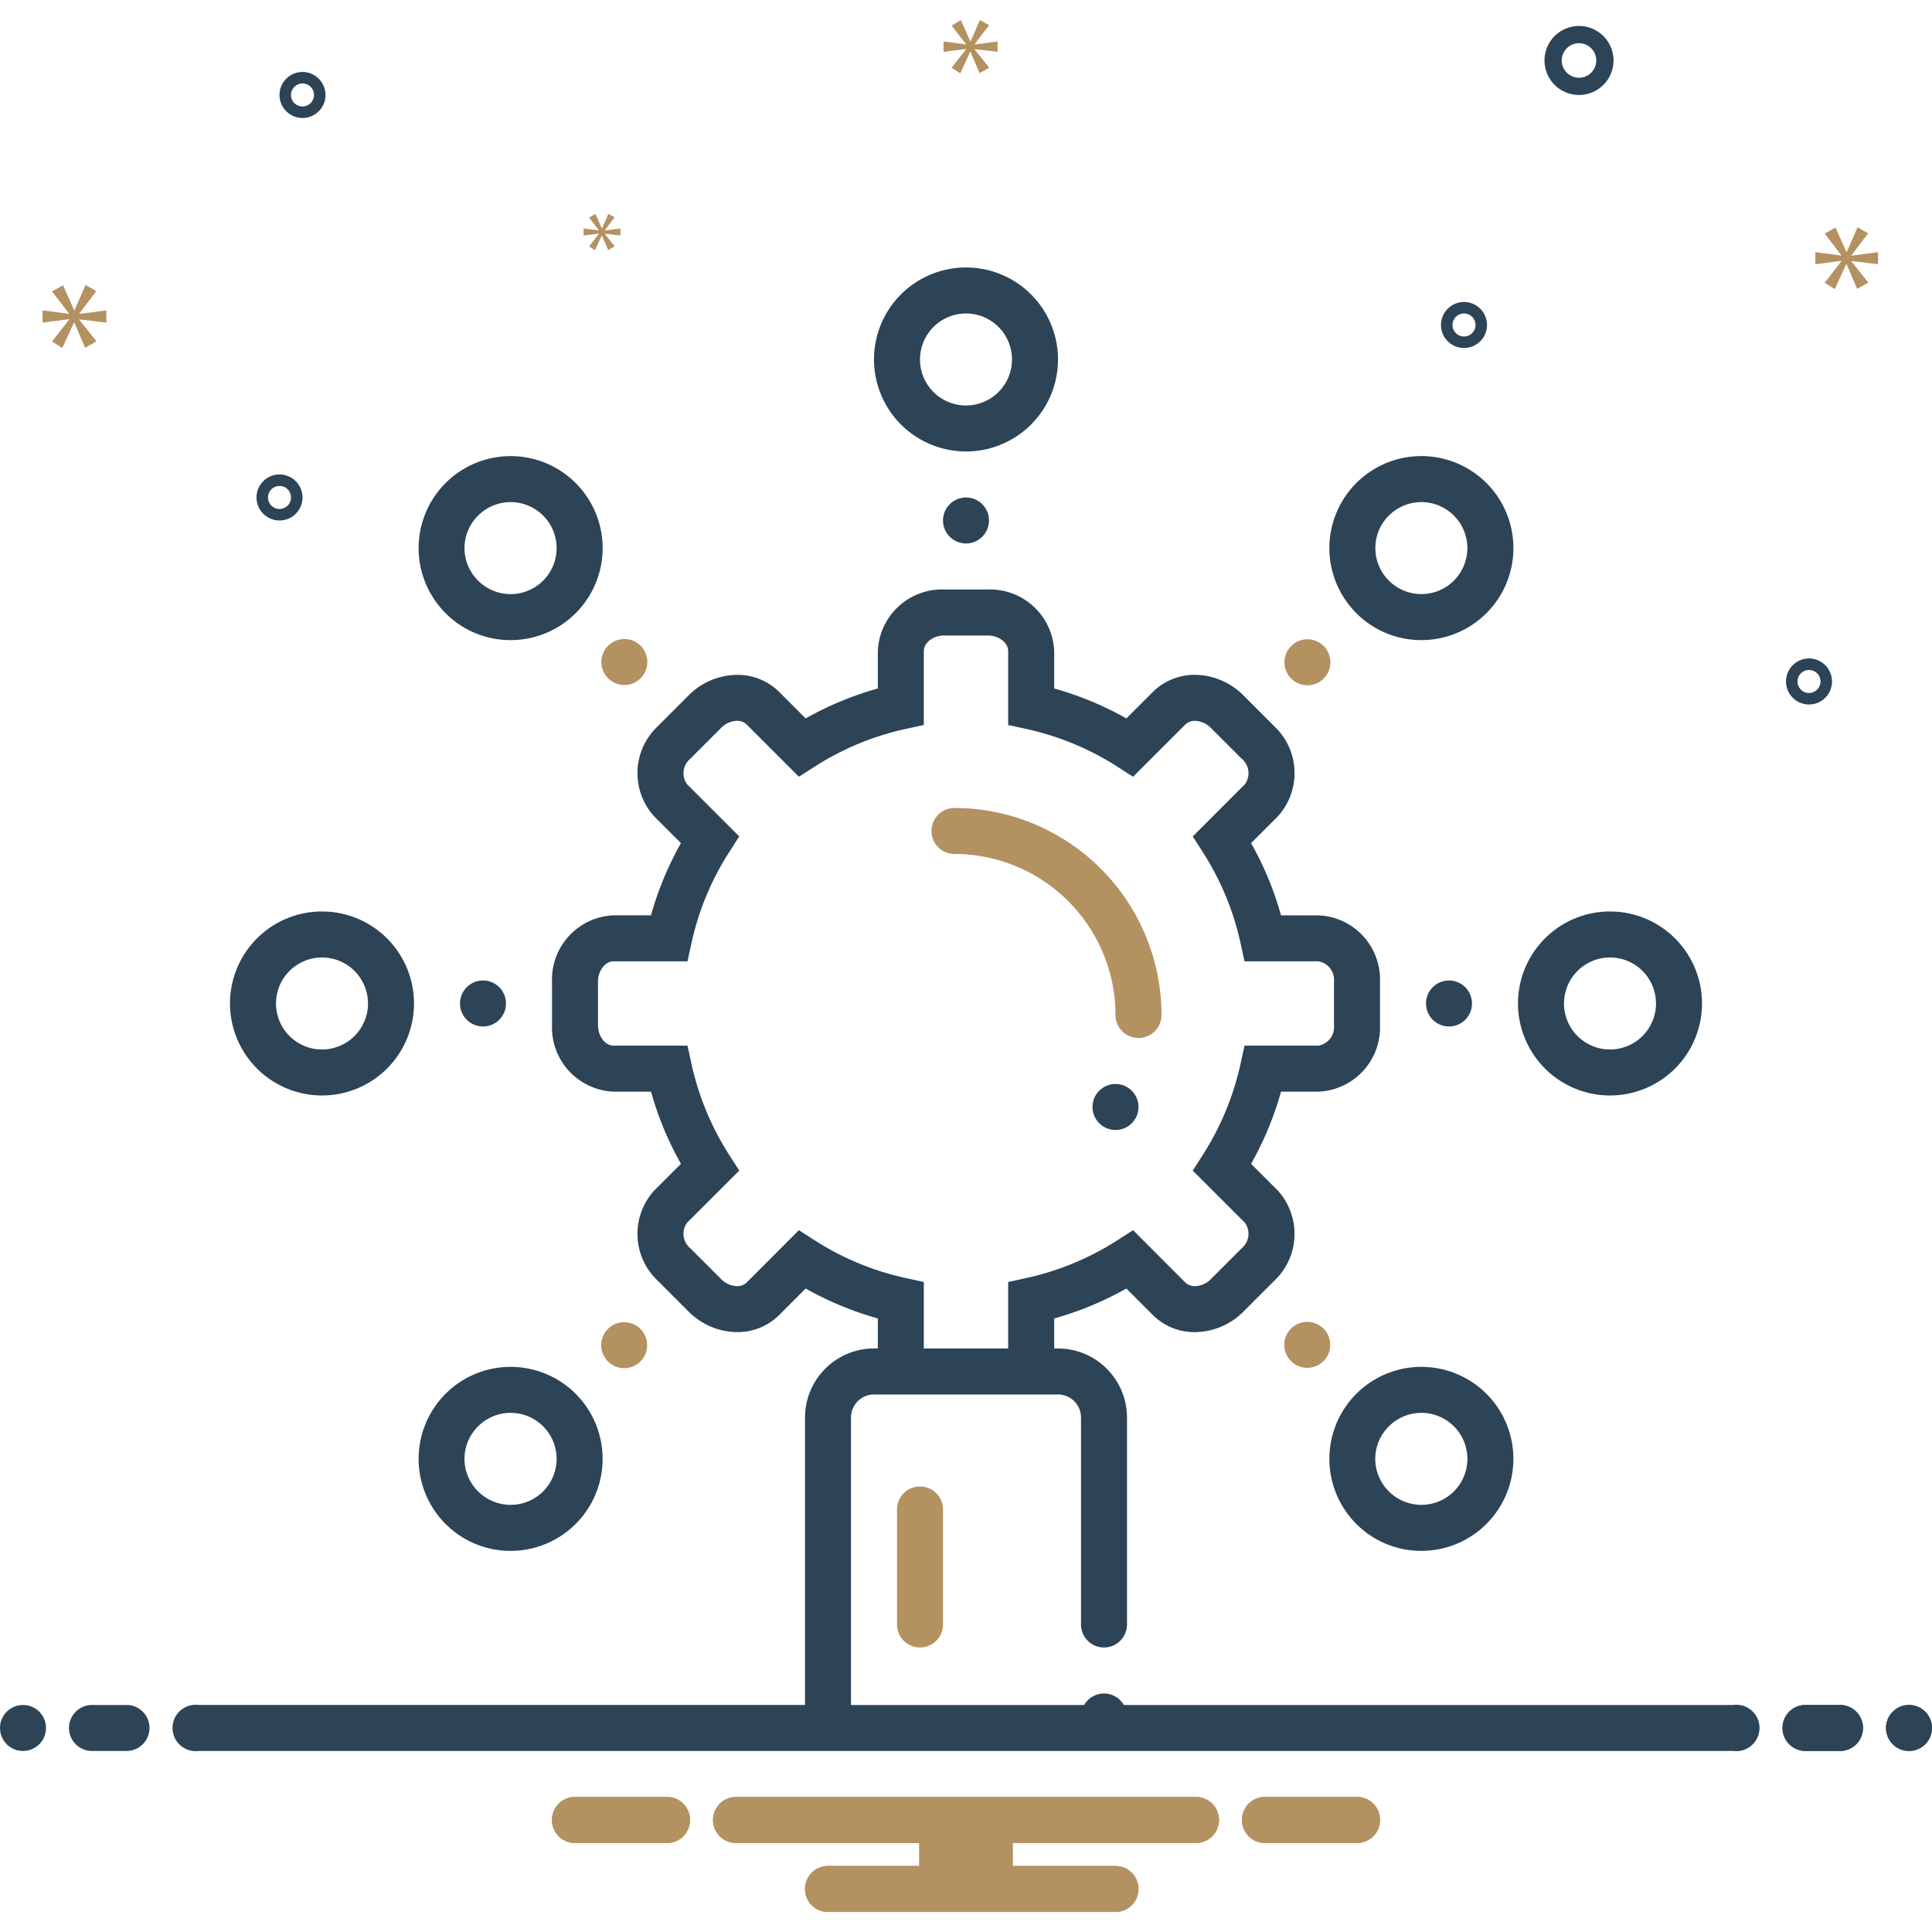 <?xml version="1.0" encoding="UTF-8"?> <svg xmlns="http://www.w3.org/2000/svg" xmlns:xlink="http://www.w3.org/1999/xlink" xmlns:svgjs="http://svgjs.dev/svgjs" id="Layer_1" viewBox="0 0 168 168" data-name="Layer 1" width="300" height="300" version="1.1"><g width="100%" height="100%" transform="matrix(1,0,0,1,0,0)"><path d="m137.305 8.259a3 3 0 1 0 -3-3 3.003 3.003 0 0 0 3 3zm0-4.5a1.5 1.5 0 1 1 -1.5 1.5 1.501 1.501 0 0 1 1.5-1.5z" fill="#2d4356" fill-opacity="1" data-original-color="#2d4356ff" stroke="none" stroke-opacity="1"></path><path d="m127.305 26.259a2 2 0 1 0 2 2 2.002 2.002 0 0 0 -2-2zm0 3a1 1 0 1 1 1-1 1.001 1.001 0 0 1 -1 1z" fill="#2d4356" fill-opacity="1" data-original-color="#2d4356ff" stroke="none" stroke-opacity="1"></path><path d="m26.305 6.259a2 2 0 1 0 2 2 2.002 2.002 0 0 0 -2-2zm0 3a1 1 0 1 1 1-1 1.001 1.001 0 0 1 -1 1z" fill="#2d4356" fill-opacity="1" data-original-color="#2d4356ff" stroke="none" stroke-opacity="1"></path><path d="m157.305 57.259a2 2 0 1 0 2 2 2.002 2.002 0 0 0 -2-2zm0 3a1 1 0 1 1 1-1 1.001 1.001 0 0 1 -1 1z" fill="#2d4356" fill-opacity="1" data-original-color="#2d4356ff" stroke="none" stroke-opacity="1"></path><path d="m26.305 43.259a2 2 0 1 0 -2 2 2.002 2.002 0 0 0 2-2zm-3 0a1 1 0 1 1 1 1 1.001 1.001 0 0 1 -1-1z" fill="#2d4356" fill-opacity="1" data-original-color="#2d4356ff" stroke="none" stroke-opacity="1"></path><path d="m6.888 27.271 1.487-1.956-.939-.532-.955 2.19h-.031l-.97-2.174-.955.547 1.471 1.909v.032l-2.301-.298v1.064l2.316-.297v.031l-1.486 1.909.891.563 1.018-2.206h.031l.939 2.19.986-.563-1.502-1.877v-.032l2.362.282v-1.064l-2.362.313z" fill="#b39161" fill-opacity="1" data-original-color="#0bceb2ff" stroke="none" stroke-opacity="1"></path><path d="m52.081 20.326-.856 1.099.514.325.586-1.271h.017l.541 1.262.568-.325-.865-1.081v-.018l1.36.162v-.613l-1.36.18v-.017l.856-1.127-.54-.306-.55 1.261h-.018l-.559-1.252-.55.315.847 1.1v.018l-1.325-.172v.613l1.334-.171z" fill="#b39161" fill-opacity="1" data-original-color="#0bceb2ff" stroke="none" stroke-opacity="1"></path><path d="m163.305 22.973v-1.044l-2.317.307v-.03l1.458-1.919-.921-.521-.936 2.148h-.031l-.951-2.133-.937.537 1.443 1.873v.03l-2.257-.292v1.044l2.272-.291v.03l-1.458 1.872.875.553.998-2.164h.03l.921 2.149.967-.553-1.473-1.842v-.03z" fill="#b39161" fill-opacity="1" data-original-color="#0bceb2ff" stroke="none" stroke-opacity="1"></path><path d="m84.748 3.845 1.258-1.654-.795-.45-.807 1.853h-.027l-.82-1.84-.809.463 1.245 1.615v.027l-1.946-.252v.9l1.959-.251v.026l-1.258 1.615.755.477.861-1.867h.026l.795 1.854.834-.477-1.271-1.589v-.026l1.998.238v-.9l-1.998.265z" fill="#b39161" fill-opacity="1" data-original-color="#0bceb2ff" stroke="none" stroke-opacity="1"></path><circle cx="2" cy="150.259" fill="#2d4356" r="2" fill-opacity="1" data-original-color="#2d4356ff" stroke="none" stroke-opacity="1"></circle><path d="m11 148.259h-3a2 2 0 0 0 0 4h3a2 2 0 0 0 0-4z" fill="#2d4356" fill-opacity="1" data-original-color="#2d4356ff" stroke="none" stroke-opacity="1"></path><path d="m160 148.259h-3a2 2 0 0 0 0 4h3a2 2 0 0 0 0-4z" fill="#2d4356" fill-opacity="1" data-original-color="#2d4356ff" stroke="none" stroke-opacity="1"></path><circle cx="166" cy="150.259" fill="#2d4356" r="2" fill-opacity="1" data-original-color="#2d4356ff" stroke="none" stroke-opacity="1"></circle><path d="m118.154 156.259h-8.308a2.006 2.006 0 0 0 0 4h8.308a2.006 2.006 0 0 0 0-4z" fill="#b39161" fill-opacity="1" data-original-color="#0bceb2ff" stroke="none" stroke-opacity="1"></path><path d="m58.154 156.259h-8.308a2.006 2.006 0 0 0 0 4h8.308a2.006 2.006 0 0 0 0-4z" fill="#b39161" fill-opacity="1" data-original-color="#0bceb2ff" stroke="none" stroke-opacity="1"></path><path d="m104 156.259h-40a2 2 0 0 0 0 4h15.94v2h-7.94a2 2 0 0 0 0 4h25a2 2 0 0 0 0-4h-8.94v-2h15.94a2 2 0 0 0 0-4z" fill="#b39161" fill-opacity="1" data-original-color="#0bceb2ff" stroke="none" stroke-opacity="1"></path><path d="m160 148.259h-3a2 2 0 0 0 0 4h3a2 2 0 0 0 0-4z" fill="#2d4356" fill-opacity="1" data-original-color="#2d4356ff" stroke="none" stroke-opacity="1"></path><circle cx="166" cy="150.259" fill="#2d4356" r="2" fill-opacity="1" data-original-color="#2d4356ff" stroke="none" stroke-opacity="1"></circle><path d="m118.154 156.259h-8.308a2.006 2.006 0 0 0 0 4h8.308a2.006 2.006 0 0 0 0-4z" fill="#b39161" fill-opacity="1" data-original-color="#0bceb2ff" stroke="none" stroke-opacity="1"></path><path d="m58.154 156.259h-8.308a2.006 2.006 0 0 0 0 4h8.308a2.006 2.006 0 0 0 0-4z" fill="#b39161" fill-opacity="1" data-original-color="#0bceb2ff" stroke="none" stroke-opacity="1"></path><path d="m104 156.259h-40a2 2 0 0 0 0 4h15.94v2h-7.94a2 2 0 0 0 0 4h25a2 2 0 0 0 0-4h-8.94v-2h15.94a2 2 0 0 0 0-4z" fill="#b39161" fill-opacity="1" data-original-color="#0bceb2ff" stroke="none" stroke-opacity="1"></path><path d="m78 131.259v10a2 2 0 0 0 4 0v-10a2 2 0 0 0 -4 0z" fill="#b39161" fill-opacity="1" data-original-color="#0bceb2ff" stroke="none" stroke-opacity="1"></path><g fill="#2d4356"><circle cx="97" cy="96.259" r="2" fill="#2d4356" fill-opacity="1" data-original-color="#2d4356ff" stroke="none" stroke-opacity="1"></circle><path d="m84 39.259a8 8 0 1 0 -8-8 8.009 8.009 0 0 0 8 8zm0-12a4 4 0 1 1 -4 4 4.004 4.004 0 0 1 4-4z" fill="#2d4356" fill-opacity="1" data-original-color="#2d4356ff" stroke="none" stroke-opacity="1"></path><circle cx="84" cy="45.259" r="2" fill="#2d4356" fill-opacity="1" data-original-color="#2d4356ff" stroke="none" stroke-opacity="1"></circle><path d="m140 95.259a8 8 0 1 0 -8-8 8.009 8.009 0 0 0 8 8zm0-12a4 4 0 1 1 -4 4 4.004 4.004 0 0 1 4-4z" fill="#2d4356" fill-opacity="1" data-original-color="#2d4356ff" stroke="none" stroke-opacity="1"></path><circle cx="126" cy="87.259" r="2" fill="#2d4356" fill-opacity="1" data-original-color="#2d4356ff" stroke="none" stroke-opacity="1"></circle><path d="m28 95.259a8 8 0 1 0 -8-8 8.009 8.009 0 0 0 8 8zm0-12a4 4 0 1 1 -4 4 4.004 4.004 0 0 1 4-4z" fill="#2d4356" fill-opacity="1" data-original-color="#2d4356ff" stroke="none" stroke-opacity="1"></path><circle cx="42" cy="87.259" r="2" fill="#2d4356" fill-opacity="1" data-original-color="#2d4356ff" stroke="none" stroke-opacity="1"></circle><path d="m123.599 134.858a8 8 0 1 0 -5.657-2.343 7.945 7.945 0 0 0 5.657 2.343zm-2.829-10.829a4 4 0 1 1 0 5.657 3.975 3.975 0 0 1 0-5.657z" fill="#2d4356" fill-opacity="1" data-original-color="#2d4356ff" stroke="none" stroke-opacity="1"></path></g><circle cx="113.698" cy="116.958" fill="#b39161" r="2" transform="matrix(.707 -.707 .707 .707 -49.4 114.639)" fill-opacity="1" data-original-color="#0bceb2ff" stroke="none" stroke-opacity="1"></circle><path d="m44.402 55.662a8 8 0 1 0 -5.657-2.344 7.946 7.946 0 0 0 5.657 2.344zm-2.829-10.829a4 4 0 1 1 0 5.657 3.975 3.975 0 0 1 0-5.657z" fill="#2d4356" fill-opacity="1" data-original-color="#2d4356ff" stroke="none" stroke-opacity="1"></path><circle cx="54.302" cy="57.561" fill="#b39161" r="2" transform="matrix(.707 -.707 .707 .707 -24.797 55.263)" fill-opacity="1" data-original-color="#0bceb2ff" stroke="none" stroke-opacity="1"></circle><path d="m44.402 134.858a8 8 0 1 0 -5.657-2.343 7.945 7.945 0 0 0 5.657 2.343zm-2.829-10.829a4 4 0 1 1 0 5.657 3.975 3.975 0 0 1 0-5.657z" fill="#2d4356" fill-opacity="1" data-original-color="#2d4356ff" stroke="none" stroke-opacity="1"></path><circle cx="54.301" cy="116.958" fill="#b39161" r="2" transform="matrix(.707 -.707 .707 .707 -66.805 72.674)" fill-opacity="1" data-original-color="#0bceb2ff" stroke="none" stroke-opacity="1"></circle><path d="m123.599 55.661a8.001 8.001 0 1 0 -5.657-2.343 7.946 7.946 0 0 0 5.657 2.343zm-2.829-10.829a3.999 3.999 0 1 1 -1.172 2.829 3.975 3.975 0 0 1 1.172-2.829z" fill="#2d4356" fill-opacity="1" data-original-color="#2d4356ff" stroke="none" stroke-opacity="1"></path><circle cx="113.699" cy="57.561" fill="#b39161" r="2" transform="matrix(.707 -.707 .707 .707 -7.393 97.279)" fill-opacity="1" data-original-color="#0bceb2ff" stroke="none" stroke-opacity="1"></circle><path d="m83 74.259a14.016 14.016 0 0 1 14 14 2 2 0 0 0 4 0 18.021 18.021 0 0 0 -18-18 2 2 0 0 0 0 4z" fill="#b39161" fill-opacity="1" data-original-color="#0bceb2ff" stroke="none" stroke-opacity="1"></path><path d="m150.721 148.259h-52.999a1.984 1.984 0 0 0 -3.445 0h-20.277v-25a2.002 2.002 0 0 1 2-2h16a2.002 2.002 0 0 1 2 2v18a2 2 0 0 0 4 0v-18a6.007 6.007 0 0 0 -6-6h-.332v-2.61a28.17 28.17 0 0 0 6.276-2.603l2.306 2.308a5.143 5.143 0 0 0 3.662 1.484 6.038 6.038 0 0 0 4.213-1.786l2.672-2.672a5.601 5.601 0 0 0 .293-7.876l-2.301-2.299a28.262 28.262 0 0 0 2.604-6.279h3.249a5.587 5.587 0 0 0 5.358-5.779v-3.774a5.587 5.587 0 0 0 -5.358-5.779h-3.249a28.153 28.153 0 0 0 -2.603-6.277l2.303-2.304a5.594 5.594 0 0 0 -.298-7.872l-2.673-2.675a6.033 6.033 0 0 0 -4.209-1.785 5.142 5.142 0 0 0 -3.666 1.49l-2.302 2.3a28.193 28.193 0 0 0 -6.277-2.602v-3.252a5.588 5.588 0 0 0 -5.781-5.357h-3.771a5.589 5.589 0 0 0 -5.783 5.357v3.252a28.175 28.175 0 0 0 -6.276 2.602l-2.298-2.299a5.139 5.139 0 0 0 -3.666-1.49 6.041 6.041 0 0 0 -4.216 1.788l-2.667 2.669a5.589 5.589 0 0 0 -.299 7.876l2.302 2.302a28.089 28.089 0 0 0 -2.604 6.276h-3.253a5.586 5.586 0 0 0 -5.355 5.779v3.774a5.586 5.586 0 0 0 5.355 5.779h3.253a28.245 28.245 0 0 0 2.604 6.278l-2.304 2.301a5.593 5.593 0 0 0 .3 7.876l2.672 2.673a6.038 6.038 0 0 0 4.212 1.783 5.15 5.15 0 0 0 3.668-1.489l2.297-2.302a28.193 28.193 0 0 0 6.275 2.602v2.61h-.332a6.007 6.007 0 0 0 -6 6v25h-52.721a2.017 2.017 0 1 0 0 4h133.443a2.017 2.017 0 1 0 0-4zm-79.895-40.416-1.357-.871-4.537 4.547a1.172 1.172 0 0 1 -.841.318 2.013 2.013 0 0 1 -1.387-.614l-2.669-2.67a1.64 1.64 0 0 1 -.299-2.221l4.546-4.54-.867-1.356a24.292 24.292 0 0 1 -3.29-7.937l-.343-1.574h-6.428c-.734-0-1.355-.815-1.355-1.779v-3.774c0-.964.621-1.779 1.355-1.779h6.428l.343-1.574a24.194 24.194 0 0 1 3.289-7.932l.869-1.355-4.544-4.543a1.634 1.634 0 0 1 .297-2.221l2.665-2.668a2.014 2.014 0 0 1 1.39-.619 1.166 1.166 0 0 1 .837.318l4.541 4.544 1.356-.869a24.255 24.255 0 0 1 7.934-3.288l1.573-.344v-6.425c0-.736.816-1.357 1.783-1.357h3.771c.966 0 1.781.622 1.781 1.357v6.425l1.573.344a24.239 24.239 0 0 1 7.934 3.289l1.354.868 4.545-4.541a1.169 1.169 0 0 1 .839-.32 2.006 2.006 0 0 1 1.383.615l2.669 2.671a1.639 1.639 0 0 1 .297 2.22l-4.544 4.545.869 1.355a24.241 24.241 0 0 1 3.289 7.933l.344 1.573h6.422a1.635 1.635 0 0 1 1.358 1.779v3.774a1.635 1.635 0 0 1 -1.358 1.779h-6.422l-.344 1.573a24.321 24.321 0 0 1 -3.29 7.938l-.867 1.355 4.54 4.538a1.642 1.642 0 0 1 -.293 2.224l-2.666 2.667a2.012 2.012 0 0 1 -1.388.618 1.167 1.167 0 0 1 -.836-.315l-4.546-4.55-1.357.87a24.261 24.261 0 0 1 -7.934 3.291l-1.572.344v5.781h-7.336v-5.781l-1.571-.345a24.253 24.253 0 0 1 -7.935-3.291z" fill="#2d4356" fill-opacity="1" data-original-color="#2d4356ff" stroke="none" stroke-opacity="1"></path></g></svg> 